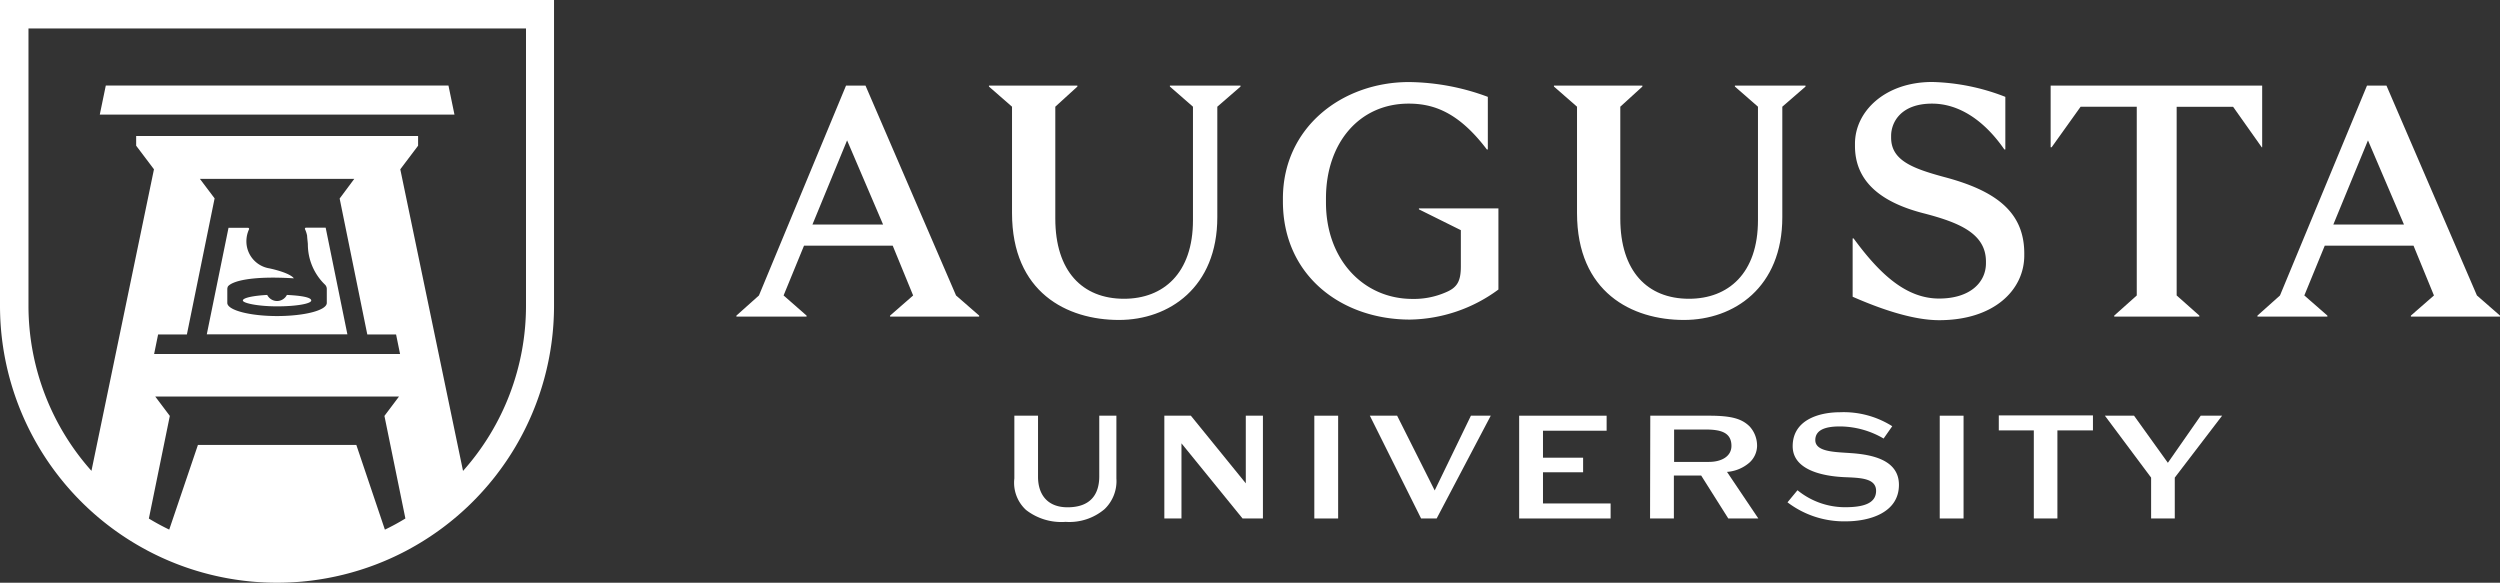 <svg id="Layer_1" data-name="Layer 1" xmlns="http://www.w3.org/2000/svg" viewBox="0 0 332.7 77.55"><rect x="0" y="0" width="332.7" height="77.55" fill="#333333" stroke="none"/><defs><style>.cls-1{fill:#fff;}.cls-2{fill:none;stroke:#003056;stroke-linecap:round;stroke-linejoin:round;stroke-width:0;}</style></defs><title>augustauniversity</title><path class="cls-1" d="M43.34,30.3H40.72a.14.14,0,0,0-.13.2,3.82,3.82,0,0,1,.28.86c0,.25.1,1,.1,1.15a7.45,7.45,0,0,0,2.27,5.36.8.8,0,0,1,.25.58v1.86c0,1-3,1.75-6.62,1.75s-6.62-.78-6.62-1.75V38.46a.8.8,0,0,1,.09-.35c.54-.66,2.94-1.43,8.76-1.07,0,0-.31-.67-3.21-1.32a3.64,3.64,0,0,1-3.1-3.58h0a4.09,4.09,0,0,1,.07-.76,3.82,3.82,0,0,1,.28-.86.14.14,0,0,0-.13-.2H30.41L27.52,44.49H46.23Z"/><path class="cls-1" d="M19,72.93l.68.37a36.87,36.87,0,0,0,34.37,0l.68-.37a36.86,36.86,0,0,0,19-32.26V0H0V40.67A36.86,36.86,0,0,0,19,72.93Zm32.22-2.45L47.42,59.21H26.34L22.52,70.48q-1.39-.67-2.71-1.47L22.6,55.35l-1.94-2.58H53.1l-1.94,2.58L53.95,69Q52.63,69.81,51.23,70.48ZM26.6,23.8H47.15l-1.95,2.62,3.68,18.09,3.83,0,.53,2.6H20.51l.53-2.6h3.83L28.56,26.4ZM3.79,3.79H70V40.67a33,33,0,0,1-8.38,22L53.27,22.53l2.37-3.14V18.1H18.12v1.29l2.37,3.14L12.17,62.66a33,33,0,0,1-8.38-22Z"/><path class="cls-1" d="M36.87,40.06a1.48,1.48,0,0,1-1.31-.81c-1.87.1-3.24.39-3.24.74s2,.78,4.55.78,4.55-.35,4.55-.78-1.37-.65-3.24-.74A1.48,1.48,0,0,1,36.87,40.06Z"/><polygon class="cls-1" points="59.68 11.38 14.08 11.38 13.28 15.25 60.48 15.25 59.68 11.38"/><line class="cls-2" x1="19.02" y1="72.93" x2="19.69" y2="73.3"/><line class="cls-2" x1="54.74" y1="72.93" x2="54.07" y2="73.3"/><path class="cls-1" d="M127.23,39.32,130.31,42v.13H118.45V42l3.07-2.68-2.72-6.63H107l-2.72,6.63L107.34,42v.13H98V42l3-2.68,11.59-27.93h2.59Zm-9.71-9.44-4.79-11.2-4.61,11.2Z"/><path class="cls-1" d="M162,14.2V28.92c0,9.31-6.41,13.66-13.09,13.66-6.9,0-14.23-3.65-14.23-14.23V14.2l-3.07-2.68v-.13h11.77v.13l-2.94,2.68V29.09c0,7,3.6,10.67,9.14,10.67,5.23,0,9.18-3.38,9.18-10.45V14.2l-3.07-2.68v-.13h9.4v.13Z"/><path class="cls-1" d="M198,12.89v7h-.13c-3.82-5.05-7.2-6.1-10.41-6.1-6.59,0-11,5.27-11,12.6v.57c0,7.6,5,12.82,11.51,12.82a10.6,10.6,0,0,0,4.44-.88c1.49-.62,2-1.45,2-3.43V30.63l-5.58-2.77v-.13h10.58v10.8a20.29,20.29,0,0,1-11.77,4c-9.09,0-16.91-5.84-16.91-15.72v-.39c0-9.49,7.91-15.5,16.78-15.5A30.84,30.84,0,0,1,198,12.89Z"/><path class="cls-1" d="M237.19,14.2V28.92c0,9.31-6.41,13.66-13.09,13.66-6.9,0-14.23-3.65-14.23-14.23V14.2l-3.07-2.68v-.13h11.77v.13l-2.94,2.68V29.09c0,7,3.6,10.67,9.14,10.67,5.23,0,9.18-3.38,9.18-10.45V14.2l-3.07-2.68v-.13h9.4v.13Z"/><path class="cls-1" d="M266.87,12.89v7h-.13c-2.64-3.82-6-6.1-9.62-6.1-4.13,0-5.45,2.46-5.45,4.3v.22c0,3,2.77,4.08,7,5.23,6.85,1.8,10.72,4.61,10.72,10.19V34c0,4.57-4,8.61-11.33,8.61-3.65,0-8.12-1.63-11.51-3.12V31.73h.13c3.56,4.87,7.07,8,11.37,8,4.13,0,6.24-2.15,6.24-4.7v-.22c0-3.78-3.65-5.23-8.43-6.46-5.89-1.54-9-4.44-9-8.92v-.31c0-4.3,4-8.21,10.28-8.21A28.51,28.51,0,0,1,266.87,12.89Z"/><path class="cls-1" d="M301,19.61l-3.82-5.4h-7.51V39.32L292.69,42v.13H281.36V42l3-2.68V14.2h-7.47l-3.86,5.4h-.13V11.39h28.15v8.21Z"/><path class="cls-1" d="M329.63,39.32,332.7,42v.13H320.84V42l3.07-2.68-2.72-6.63H309.38l-2.72,6.63L309.73,42v.13h-9.31V42l3-2.68L315,11.39h2.59Zm-9.71-9.44-4.79-11.2-4.61,11.2Z"/><path class="cls-1" d="M146.29,55.32h2.28v8.34a5.17,5.17,0,0,1-1.58,4.1,7.25,7.25,0,0,1-5.18,1.69,7.66,7.66,0,0,1-5.26-1.58,4.91,4.91,0,0,1-1.56-4.2V55.32h3.15v8.13c0,2.28,1.18,4.06,3.93,4.06,3.08,0,4.22-1.75,4.22-4.12Z"/><path class="cls-1" d="M165.36,69l-8.13-10V69h-2.28V55.32h3.53l7.31,9v-9h2.28V69Z"/><path class="cls-1" d="M174.91,69V55.32h3.17V69Z"/><path class="cls-1" d="M189.12,69,182.3,55.32h3.63l5,9.95,4.82-9.95h2.64L191.19,69Z"/><path class="cls-1" d="M202.17,69V55.32h11.64v2h-8.47v3.59h5.34v1.94h-5.34V67h9v2Z"/><path class="cls-1" d="M219.62,55.32h7.8c3,0,4.37.4,5.41,1.42a3.79,3.79,0,0,1,1,2.68,3.06,3.06,0,0,1-1,2.13,5.11,5.11,0,0,1-3,1.25L234,69H230l-3.61-5.72h-3.63V69h-3.17Zm7.8,6.15c1.69,0,3-.74,3-2.13,0-1.88-1.58-2.18-3.49-2.18h-4.14v4.31Z"/><path class="cls-1" d="M250.67,58.36a11.62,11.62,0,0,0-5.79-1.61c-1.46,0-3.3.23-3.3,1.82s2.66,1.58,4.73,1.73c2.75.19,6.4.87,6.4,4.22,0,3.72-3.91,4.86-7.08,4.86a12.41,12.41,0,0,1-7.75-2.53l1.33-1.61a10,10,0,0,0,6.34,2.26c2.34,0,4.12-.46,4.12-2.18s-2.18-1.73-4.23-1.82c-2.83-.13-6.87-.93-6.87-4.12,0-3.42,3.36-4.52,6.32-4.52a12.11,12.11,0,0,1,6.93,1.86Z"/><path class="cls-1" d="M258.14,69V55.32h3.17V69Z"/><path class="cls-1" d="M270.66,69V57.28H266v-2h12.53v2h-4.73V69Z"/><path class="cls-1" d="M286.27,69V63.56l-6.15-8.24H284l4.5,6.27,4.37-6.27h2.85l-6.3,8.24V69Z"/></svg>